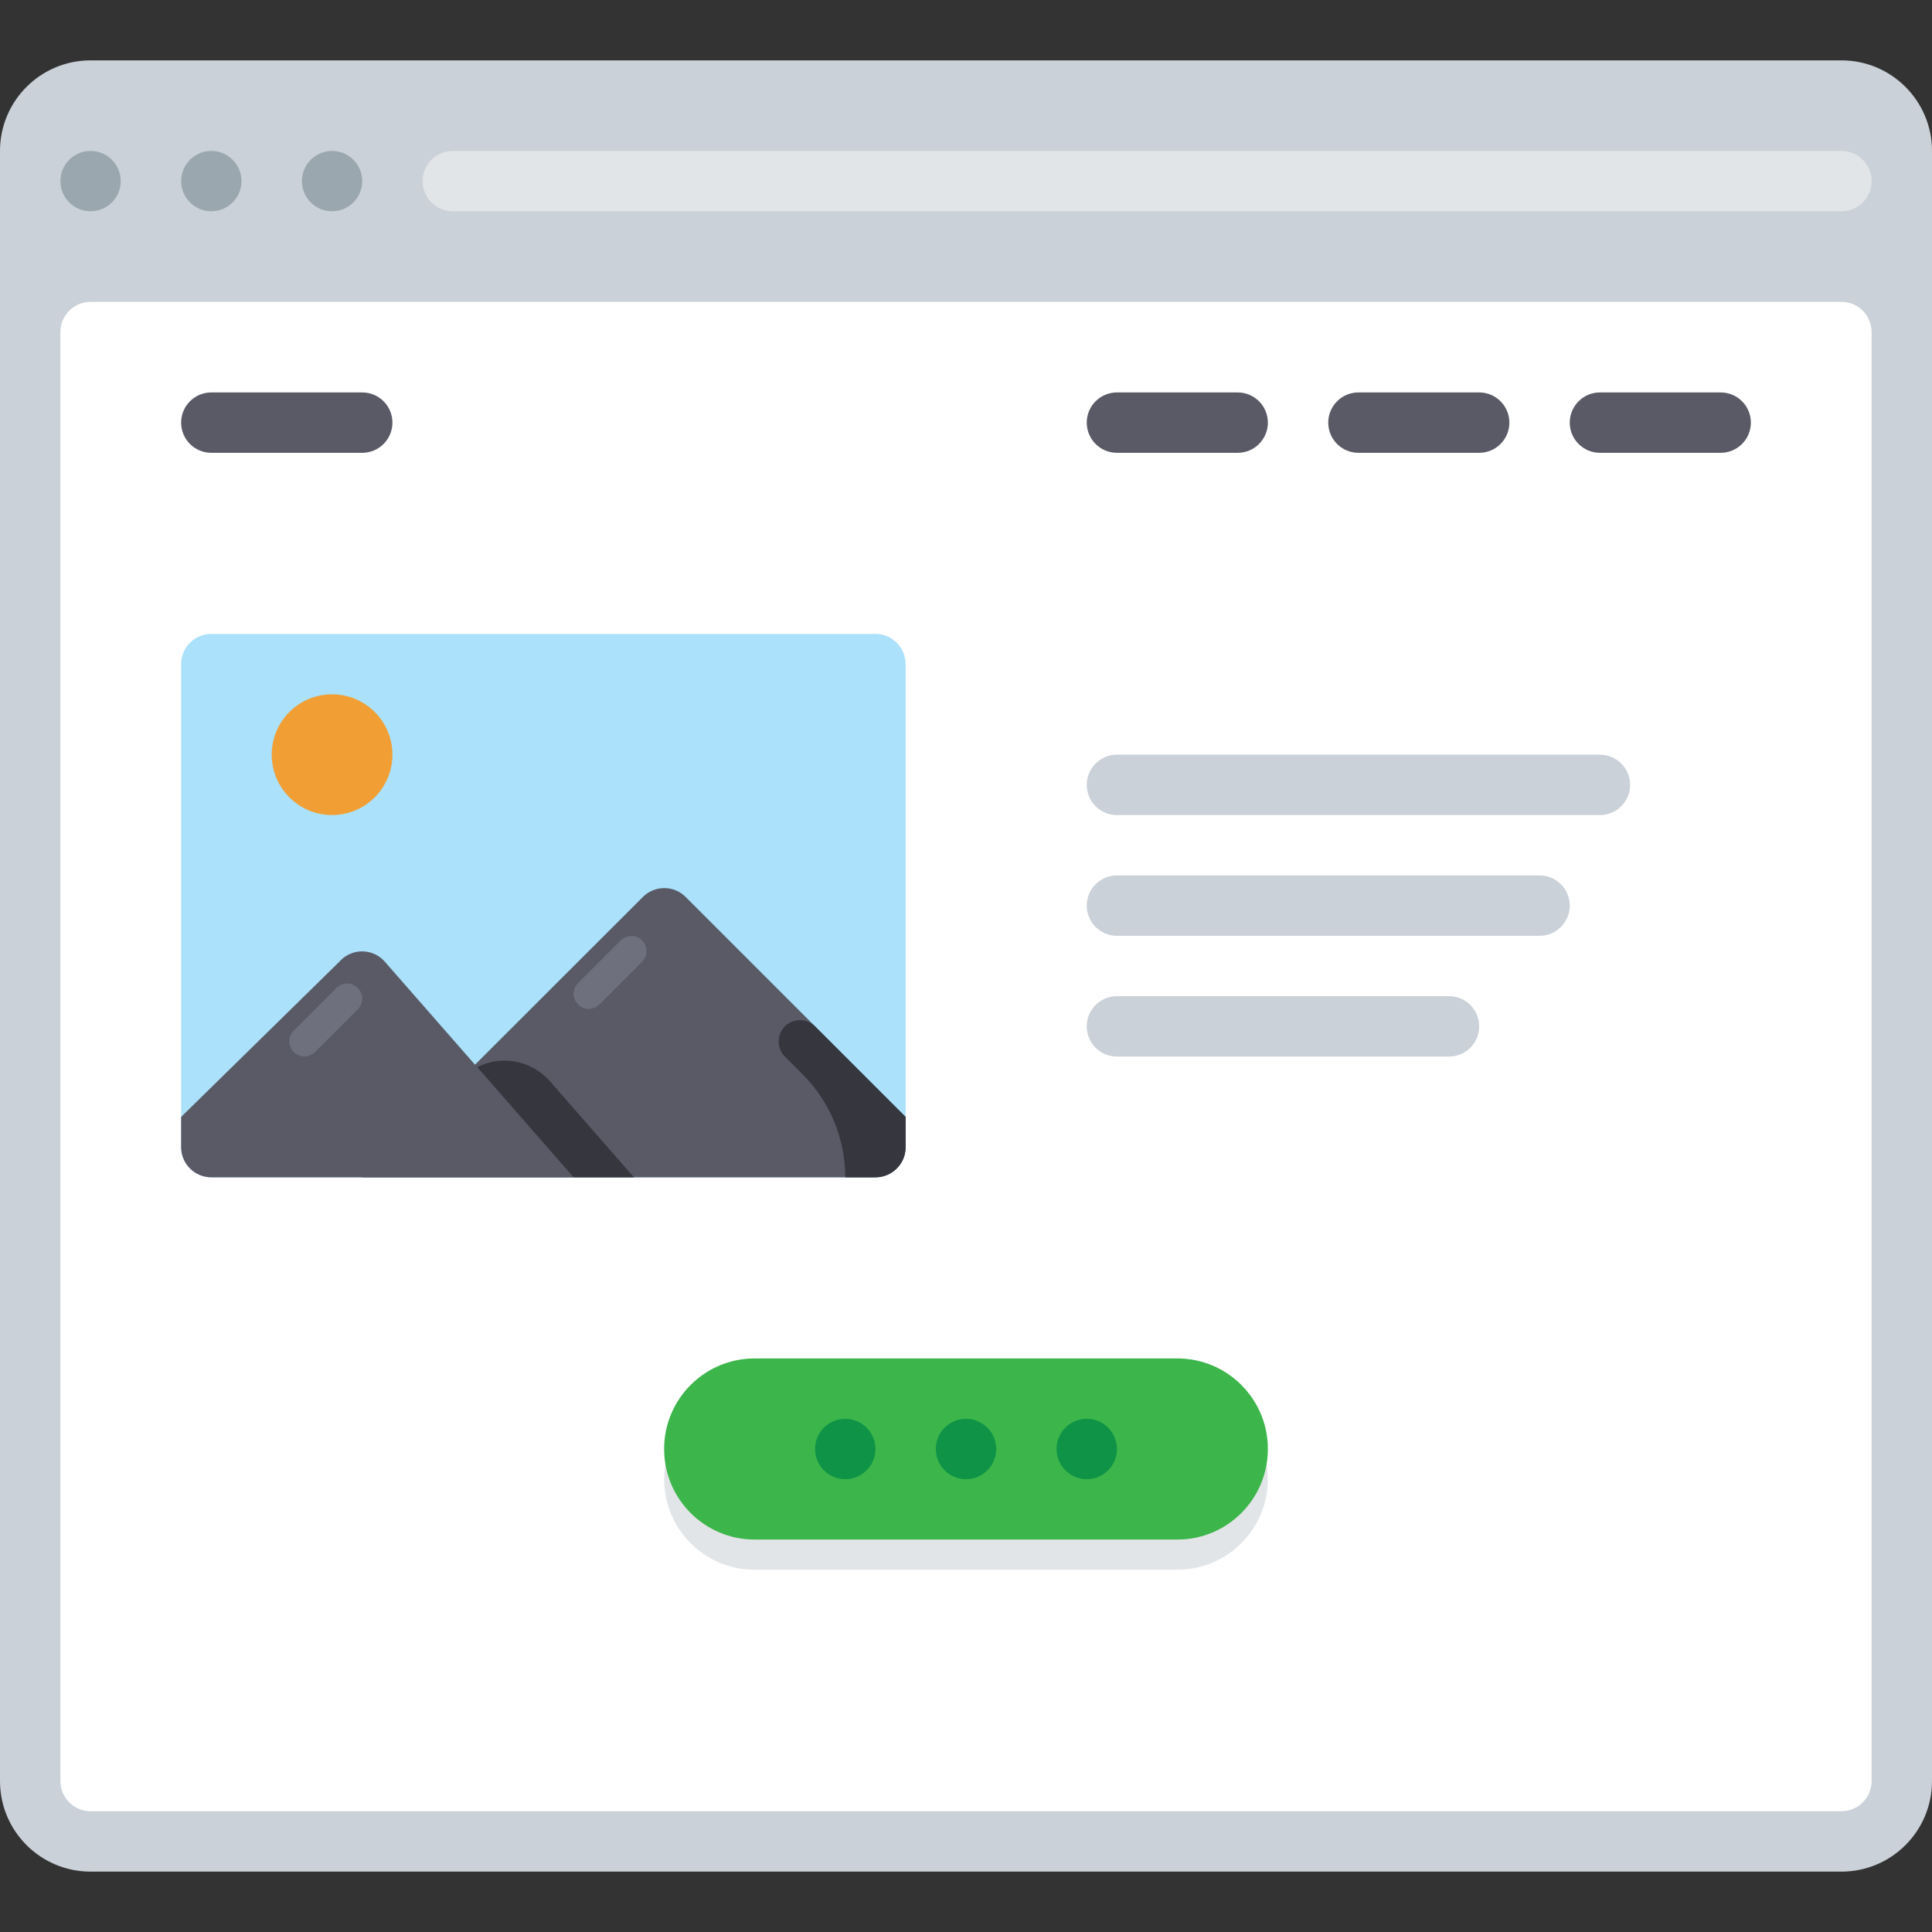 <svg height="200px" width="200px" version="1.1" id="Layer_1" xmlns="http://www.w3.org/2000/svg" xmlns:xlink="http://www.w3.org/1999/xlink" viewBox="0 0 512.001 512.001" xml:space="preserve" fill="#000000"><rect x="0" y="0" width="512.001" height="512.001" fill="#333333" stroke="none"/><g id="SVGRepo_bgCarrier" stroke-width="0"></g><g id="SVGRepo_tracerCarrier" stroke-linecap="round" stroke-linejoin="round"></g><g id="SVGRepo_iconCarrier"> <path style="fill:#CAD1D8;" d="M24,16h464c13.254,0,24,10.745,24,24v432c0,13.254-10.745,24-24,24H24C10.745,496,0,485.255,0,472V40 C0,26.745,10.745,16,24,16z"></path> <path style="fill:#FFFFFF;" d="M24,80h464c4.418,0,8,3.582,8,8v384c0,4.418-3.582,8-8,8H24c-4.418,0-8-3.582-8-8V88 C16,83.582,19.582,80,24,80z"></path> <g> <circle style="fill:#9BA7AF;" cx="24.002" cy="47.995" r="7.998"></circle> <circle style="fill:#9BA7AF;" cx="56.002" cy="47.995" r="7.998"></circle> <circle style="fill:#9BA7AF;" cx="88.002" cy="47.995" r="7.998"></circle> </g> <g> <path style="fill:#595A66;" d="M104,112L104,112c0,4.418-3.582,8-8,8H56c-4.418,0-8-3.582-8-8l0,0c0-4.418,3.582-8.001,8-8.001h40 C100.418,104,104,107.582,104,112z"></path> <path style="fill:#595A66;" d="M464,112L464,112c0,4.418-3.582,8-8,8h-32c-4.418,0-8-3.582-8-8l0,0c0-4.418,3.582-8.001,8-8.001h32 C460.418,104,464,107.582,464,112z"></path> <path style="fill:#595A66;" d="M400,112L400,112c0,4.418-3.582,8-8,8h-32c-4.418,0-8-3.582-8-8l0,0c0-4.418,3.582-8.001,8-8.001h32 C396.418,104,400,107.582,400,112z"></path> <path style="fill:#595A66;" d="M336,112L336,112c0,4.418-3.582,8-8,8h-32c-4.418,0-8-3.582-8-8l0,0c0-4.418,3.582-8.001,8-8.001h32 C332.418,104,336,107.582,336,112z"></path> </g> <path style="fill:#E2E5E7;" d="M120,40h368c4.418,0,8,3.582,8,8l0,0c0,4.418-3.582,8-8,8H120c-4.418,0-8-3.582-8-8l0,0 C112,43.582,115.582,40,120,40z"></path> <g> <path style="fill:#CAD1D8;" d="M296,200.001h128c4.418,0,8,3.582,8,8l0,0c0,4.418-3.582,8.001-8,8.001H296 c-4.418,0-8-3.582-8-8.001l0,0C288,203.582,291.582,200.001,296,200.001z"></path> <path style="fill:#CAD1D8;" d="M296,232.001h112c4.418,0,8,3.582,8,8l0,0c0,4.418-3.582,8.001-8,8.001H296 c-4.418,0-8-3.582-8-8.001l0,0C288,235.582,291.582,232.001,296,232.001z"></path> <path style="fill:#CAD1D8;" d="M296,264h88c4.418,0,8,3.582,8,8l0,0c0,4.418-3.582,8-8,8h-88c-4.418,0-8-3.582-8-8l0,0 C288,267.582,291.582,264,296,264z"></path> </g> <path style="fill:#ABE1FA;" d="M56,168.001h176c4.418,0,8,3.582,8,8v128c0,4.418-3.582,8-8,8H56c-4.418,0-8-3.582-8-8v-128 C48,171.582,51.582,168.001,56,168.001z"></path> <circle style="fill:#F19F35;" cx="88.002" cy="199.998" r="15.995"></circle> <path style="fill:#595A66;" d="M240,296l-58.32-58.32c-3.121-3.102-8.159-3.102-11.28,0L96,312h136.001c4.418,0,8-3.582,8-8L240,296 L240,296z"></path> <path style="fill:#35363E;" d="M208,272L208,272c-2.197,2.215-2.197,5.786,0,8l4.72,4.72c7.223,7.242,11.279,17.052,11.28,27.28 h8.001c4.418,0,8-3.582,8-8v-8l-24-24C213.786,269.803,210.215,269.803,208,272z"></path> <path style="fill:#595A66;" d="M56,312h96l-50-57.12c-2.897-3.336-7.95-3.691-11.286-0.794c-0.283,0.246-0.549,0.511-0.794,0.794 L48.001,296v8C48,308.418,51.582,312,56,312z"></path> <path style="fill:#35363E;" d="M145.68,286.48c-4.819-5.448-12.708-6.961-19.2-3.68l25.52,29.2h16L145.68,286.48z"></path> <g> <path style="fill:#6F707E;" d="M170.157,249.213L170.157,249.213c1.562,1.562,1.562,4.095,0,5.657l-11.314,11.314 c-1.562,1.562-4.095,1.562-5.657,0l0,0c-1.562-1.562-1.562-4.095,0-5.657l11.314-11.314 C166.062,247.651,168.595,247.651,170.157,249.213z"></path> <path style="fill:#6F707E;" d="M94.811,261.823L94.811,261.823c1.562,1.562,1.562,4.095,0,5.657l-11.314,11.314 c-1.562,1.562-4.095,1.562-5.657,0l0,0c-1.562-1.562-1.562-4.095,0-5.657l11.314-11.314 C90.716,260.262,93.249,260.262,94.811,261.823z"></path> </g> <path style="fill:#E2E5E7;" d="M200.001,368h112c13.254,0,24,10.745,24,24l0,0c0,13.254-10.745,24-24,24h-112 c-13.254,0-24.001-10.745-24.001-24l0,0C176,378.745,186.745,368,200.001,368z"></path> <path style="fill:#3CB54A;" d="M200.001,360h112c13.254,0,24,10.745,24,24l0,0c0,13.254-10.745,24-24,24h-112 c-13.254,0-24.001-10.745-24.001-24l0,0C176,370.746,186.745,360,200.001,360z"></path> <g> <circle style="fill:#0E9347;" cx="256" cy="384" r="7.998"></circle> <circle style="fill:#0E9347;" cx="288" cy="384" r="7.998"></circle> <circle style="fill:#0E9347;" cx="224" cy="384" r="7.998"></circle> </g> </g></svg>